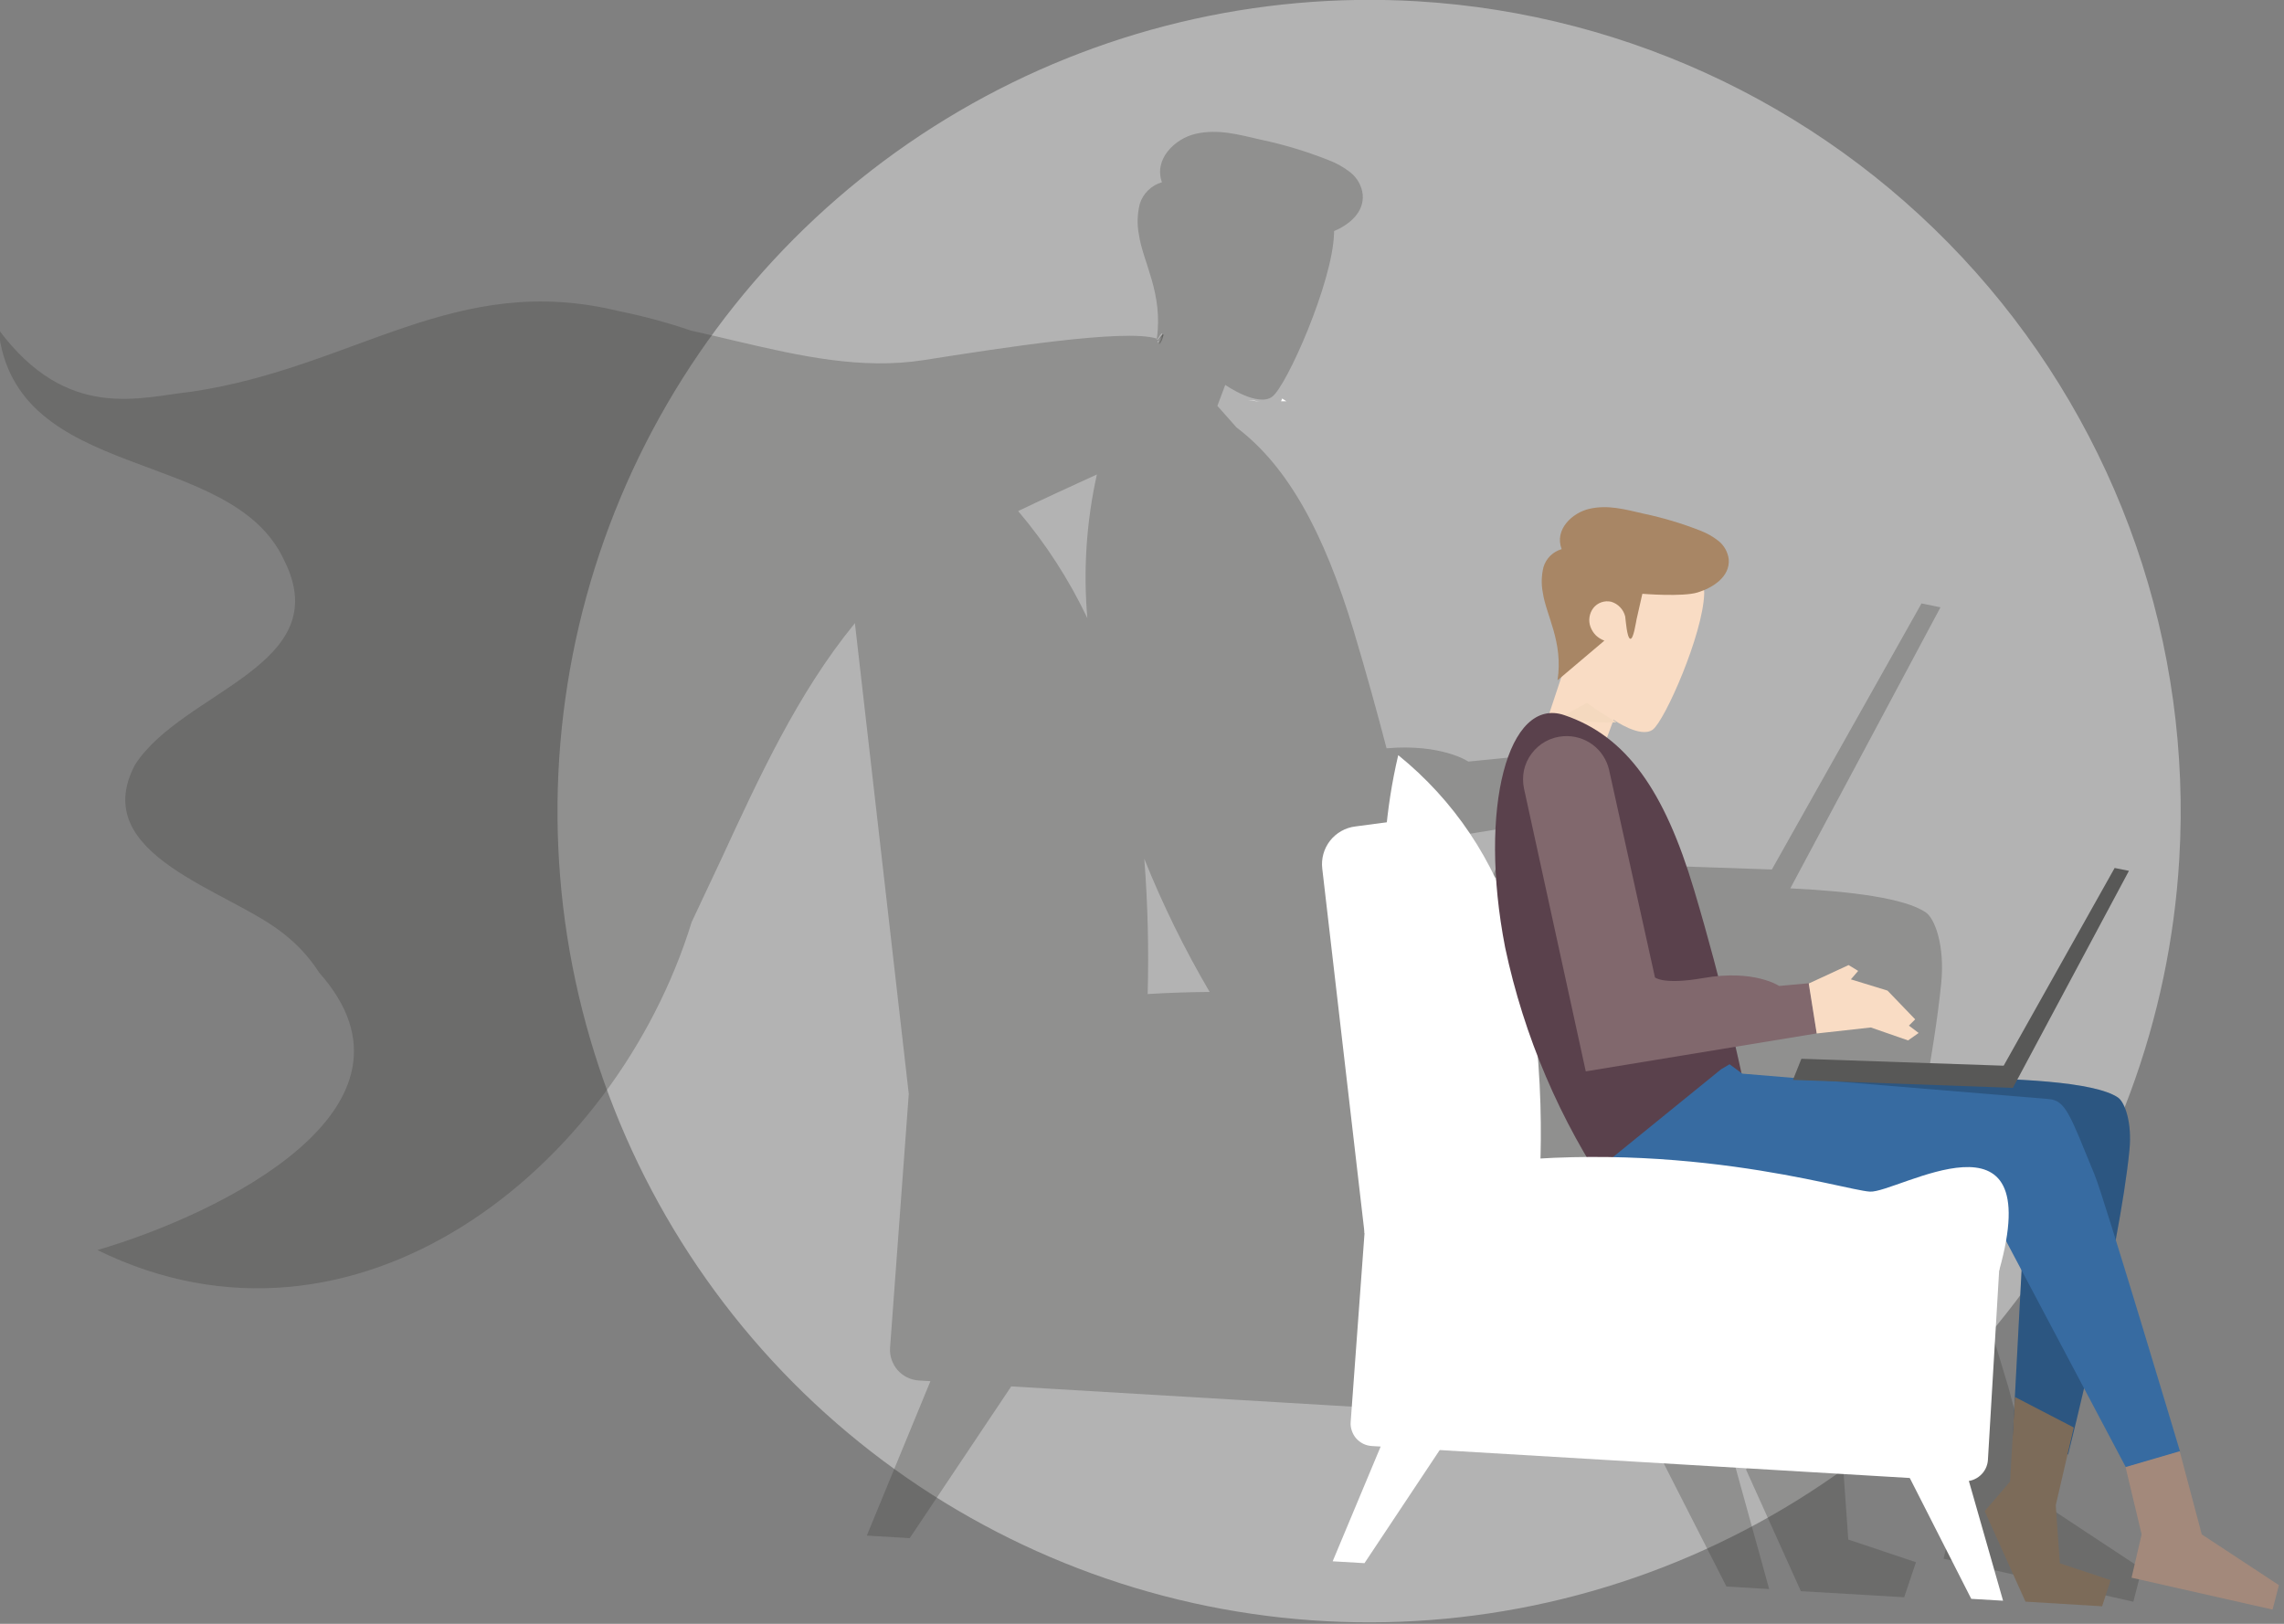 <svg width="270" height="192" viewBox="0 0 270 192" fill="none" xmlns="http://www.w3.org/2000/svg">
<rect x="0" y="0" width="270" height="192" fill="#808080" stroke="none"/>
<g clip-path="url(#clip0_757_5452)">
<path d="M257.62 101.59C256.498 120.529 249.781 138.71 238.32 153.83C226.863 168.951 211.178 180.334 193.25 186.54C175.32 192.752 155.95 193.508 137.59 188.71C119.235 183.911 102.713 173.782 90.11 159.6C77.513 145.414 69.401 127.813 66.8 109.02C64.212 90.227 67.25 71.088 75.53 54.02C83.82 36.954 96.985 22.731 113.36 13.15C129.732 3.559 148.579 -0.964 167.52 0.15C192.918 1.66 216.679 13.191 233.58 32.21C241.949 41.628 248.38 52.603 252.505 64.507C256.63 76.412 258.368 89.013 257.62 101.59Z" fill="white" fill-opacity="0.4"/>
<path d="M148.9 47.45C148.441 47.435 147.984 47.392 147.53 47.32L148.9 47.45Z" fill="white"/>
<path d="M148.9 47.45C148.441 47.435 147.984 47.392 147.53 47.32L148.9 47.45Z" fill="white"/>
<path d="M152.07 47.45L151.44 47.45L151.57 47.12L152.07 47.45Z" fill="white"/>
<path d="M180.27 104.04L180.17 104.28C179.218 104.278 178.266 104.221 177.32 104.11C175.551 103.782 173.765 103.558 171.97 103.44C171.961 103.414 171.961 103.386 171.97 103.36C171.97 103.36 175.31 103.65 180.27 104.04Z" fill="white"/>
<path d="M137.46 39.53C137.46 39.53 137.26 39.64 136.95 40.17L136.84 40.17C136.845 40.22 136.845 40.27 136.84 40.32L136.97 40.21C136.97 40.69 137.03 40.75 137.13 40.62C137.167 40.578 137.197 40.531 137.22 40.48C137.342 40.253 137.433 40.011 137.49 39.76C137.53 39.62 137.53 39.55 137.46 39.53Z" fill="#3D3D3B" fill-opacity="0.3"/>
<path d="M240.92 177.4L237.46 164.17C237.46 164.17 231.34 143.77 227.28 130.67C228.28 125.32 229.08 120.26 229.48 116.24C229.91 111.86 228.76 108.64 227.64 107.87C225.17 106.22 219.01 105.4 211.64 105.04L229.39 71.81L227.15 71.35L209.46 102.81L177.23 101.71L175.99 104.71L175.9 104.95C174.947 104.949 173.996 104.892 173.05 104.78C171.279 104.45 169.489 104.229 167.69 104.12C167.686 104.09 167.686 104.06 167.69 104.03C167.69 104.03 167.35 102.44 166.69 99.74L179.59 97.63L188.2 96.69L194.09 98.69L195.77 97.5L194.23 96.34L195.23 95.34L190.83 90.77L185 89L186.15 87.56L184.64 86.65L178.3 89.58L173.58 90.05C173.58 90.05 170.44 87.92 163.91 88.48C162.82 84.3 161.51 79.55 160.04 74.64C156.53 63 152.25 55.14 146.17 50.54L143.91 47.99L144.84 45.51C144.84 45.51 148.69 48.19 150.4 46.9C152.11 45.61 157.53 33.39 157.7 27.61C157.705 27.517 157.705 27.423 157.7 27.33C159.53 26.54 161.27 25.11 161.09 22.99C160.967 21.966 160.446 21.032 159.64 20.39C158.849 19.766 157.965 19.27 157.02 18.92C154.426 17.893 151.75 17.087 149.02 16.51C146.43 15.92 144.02 15.22 141.36 15.82C138.9 16.37 136.36 18.82 137.36 21.55C136.75 21.722 136.193 22.046 135.74 22.49C135.276 22.933 134.932 23.487 134.74 24.1C134.437 25.301 134.403 26.554 134.64 27.77C135.1 30.97 137.52 34.7 136.75 40.07L136.86 40.07C137.17 39.54 137.32 39.39 137.37 39.43C137.42 39.47 137.37 39.52 137.37 39.62C137.313 39.871 137.222 40.113 137.1 40.34C137.077 40.391 137.047 40.438 137.01 40.48C136.91 40.61 136.82 40.55 136.85 40.07L136.72 40.18C136.725 40.13 136.725 40.08 136.72 40.03C132.96 38.85 118.3 41.15 109.2 42.58C101.83 43.73 94.54 42.09 87.2 40.37C85.37 39.94 83.54 39.5 81.71 39.1C78.929 38.15 76.09 37.382 73.21 36.8C53.79 32.04 42.08 43.41 22.7 46.31C16.6 46.95 7.96 49.94 -0.19 38.94C1.73 57.24 27.3 52.7 33.57 66.2C39.91 78.71 21.57 81.67 15.96 90.43C10.27 101.21 27.22 105.25 33.56 110.43C35.201 111.704 36.612 113.249 37.73 115C51.94 131 25.92 143.59 11.52 147.81C41.97 162.75 72.74 138.3 81.77 109.01C82.92 106.59 84.05 104.14 85.21 101.7C89.73 91.9 94.3 81.97 100.99 73.77L101.06 73.67L107.43 129.34L105.22 159.34C105.18 159.821 105.241 160.304 105.4 160.76C105.551 161.211 105.789 161.629 106.1 161.99C106.416 162.351 106.8 162.646 107.23 162.86C107.661 163.072 108.13 163.198 108.61 163.23L109.99 163.31L102.47 181.57L107.54 181.87L119.54 163.93L194.3 168.37L204.09 187.59L209.14 187.89L203.88 168.88C204.695 168.749 205.442 168.347 206 167.74C206.551 167.126 206.879 166.343 206.93 165.52L208.71 135.44C209.157 133.914 209.521 132.365 209.8 130.8L212.25 135.45L211.19 155.55L210.4 169.02L206.4 173.75L212.89 188.14L225.1 188.86L226.49 184.72L218.49 182.04L217.84 172.81L220.56 161.07L220.71 160.44C221.12 158.75 221.63 156.62 222.19 154.2L228.81 166.66L231.37 177.41L229.76 184.3L252.19 189.39L253.19 185.5L240.92 177.4ZM128.54 73.09C126.372 68.534 123.623 64.278 120.36 60.43C123.46 58.94 126.55 57.53 129.67 56.1C128.427 61.672 128.046 67.402 128.54 73.09ZM135.67 117.54C135.816 112.203 135.683 106.862 135.27 101.54C137.45 106.976 140.033 112.24 143 117.29C140.64 117.31 138.2 117.38 135.67 117.54Z" fill="#3D3D3B" fill-opacity="0.3"/>
<path d="M170.94 140.22C170.94 140.22 159.19 115.14 165.29 89.29C171.87 94.602 176.686 101.785 179.1 109.89C183.34 123.69 181.92 140.89 181.92 140.89L170.94 140.22Z" fill="white"/>
<path d="M204.15 126.95C206.066 126.964 207.977 127.148 209.86 127.5C213.23 128.1 244.77 125.99 250.37 129.77C251.2 130.34 252.05 132.77 251.73 135.98C250.58 147.77 244.48 171.98 244.48 171.98L237.94 169.84L239.48 140.7L199.8 141.22L204.15 126.95Z" fill="#376BA1"/>
<path d="M201.46 70.2C201.31 75.01 196.81 85.2 195.38 86.27C193.95 87.34 190.75 85.11 190.75 85.11L187.91 92.73L181.52 89.25L188.62 67.89C188.62 67.89 201.61 65.48 201.46 70.2Z" fill="#F9DCC4"/>
<path d="M184.95 84.56L187.59 83.1C189.24 84.31 191.09 85.4 191.09 85.4C191.09 85.4 187.33 85.7 184.95 84.56Z" fill="#F4D9BF"/>
<path d="M190.46 141.38C184.411 132.51 180.155 122.543 177.93 112.04C174.71 95.47 178.31 82.3 184.93 84.56C192.3 87.05 196.77 93.56 200.24 105.14C203.71 116.72 205.88 126.95 205.88 126.95C205.88 126.95 199.39 137.88 190.46 141.38Z" fill="#5A414C"/>
<path opacity="0.2" d="M204.15 126.95C206.066 126.964 207.977 127.148 209.86 127.5C213.23 128.1 244.77 125.99 250.37 129.77C251.2 130.34 252.05 132.77 251.73 135.98C250.58 147.77 244.48 171.98 244.48 171.98L237.94 169.84L239.48 140.7L199.8 141.22L204.15 126.95Z" fill="#010101"/>
<path d="M203.46 126.43L204.46 125.84L205.96 126.95L242.16 129.95C244.21 130.11 244.69 131.8 247.63 138.95C248.75 141.67 257.71 171.63 257.71 171.63L251.31 173.5L236.66 145.82C236.66 145.82 199.43 144.36 195.89 143.59C192.35 142.82 188.59 138.51 188.59 138.51L203.46 126.43Z" fill="#376BA1"/>
<path d="M211.95 127.69L212.95 125.19L236.86 126.01L249.98 102.63L251.67 102.97L237.95 128.63L211.95 127.69Z" fill="#585857"/>
<path d="M180.16 93.25L187.46 126.68L214.77 122.19L213.83 116.26L210.32 116.58C210.32 116.58 207.38 114.58 201.32 115.65C196.63 116.47 195.64 115.57 195.64 115.57L190.22 91.05C189.949 89.849 189.258 88.785 188.27 88.05C187.279 87.317 186.059 86.963 184.83 87.05C184.091 87.1 183.372 87.308 182.72 87.66C182.074 88.013 181.511 88.501 181.07 89.09C180.621 89.682 180.307 90.364 180.15 91.09C180.008 91.803 180.011 92.538 180.16 93.25Z" fill="#81686D"/>
<path d="M214.76 122.2L221.16 121.49L225.56 123.02L226.81 122.14L225.66 121.27L226.4 120.53L223.13 117.13L218.8 115.8L219.66 114.8L218.53 114.11L213.82 116.29L214.76 122.2Z" fill="#F9DCC4"/>
<path d="M184.12 80.44C184.82 75.9 182.76 72.75 182.38 70.06C182.189 69.066 182.217 68.042 182.46 67.06C182.61 66.553 182.886 66.093 183.26 65.72C183.639 65.35 184.102 65.079 184.61 64.93C183.72 62.63 185.85 60.62 187.9 60.16C190.11 59.66 192.12 60.24 194.28 60.73C196.561 61.211 198.799 61.88 200.97 62.73C201.756 63.025 202.491 63.439 203.15 63.96C203.818 64.496 204.251 65.27 204.36 66.12C204.53 68.21 202.47 69.5 200.69 70.05C198.91 70.6 194.15 70.21 194.15 70.21C193.92 71.21 193.69 72.21 193.47 73.21C193.39 73.55 193.1 75.66 192.71 75.53C192.32 75.4 192.18 73.3 192.12 72.89C192.02 72.48 191.813 72.104 191.52 71.8C191.23 71.493 190.865 71.269 190.46 71.15C190.071 71.063 189.666 71.087 189.29 71.22C188.918 71.352 188.592 71.588 188.35 71.9C188.112 72.213 187.957 72.581 187.9 72.97C187.839 73.36 187.881 73.76 188.02 74.13C188.159 74.505 188.377 74.847 188.66 75.13C188.948 75.402 189.288 75.614 189.66 75.75L184.12 80.44Z" fill="#A88665"/>
<path d="M238.19 165.18L237.62 175.18L234.62 178.68L239.44 189.38L248.5 189.93L249.5 186.84L243.5 184.84L243.02 177.98L245.15 168.79L238.19 165.18Z" fill="#7C6B59"/>
<path d="M251.27 173.47L257.67 171.6L260.28 181.43L269.4 187.43L268.65 190.32L251.98 186.55L253.17 181.43L251.27 173.47Z" fill="#A3897B"/>
<path d="M161.31 145.81L156.31 102.71C156.17 101.532 156.5 100.346 157.23 99.41C157.594 98.945 158.047 98.556 158.562 98.266C159.076 97.976 159.643 97.79 160.23 97.72L166.23 96.92L172.23 138C197.63 134.17 217.83 140.71 221.05 140.9C224.27 141.09 242.05 129.9 236.33 150.22L161.31 145.81Z" fill="white"/>
<path d="M164.23 168.61L157.54 184.61L161.3 184.83L171.46 169.55L164.23 168.61Z" fill="white"/>
<path d="M232.04 172.63L236.79 189.27L233.03 189.05L224.72 172.71L232.04 172.63Z" fill="white"/>
<path d="M161.36 145.06L159.67 168.11C159.638 168.465 159.683 168.823 159.8 169.16C159.911 169.498 160.088 169.811 160.32 170.08C160.559 170.343 160.844 170.56 161.16 170.72C161.474 170.868 161.813 170.957 162.16 170.98L232.16 175.14C232.512 175.161 232.865 175.112 233.198 174.995C233.531 174.878 233.838 174.697 234.1 174.46C234.364 174.228 234.579 173.946 234.733 173.63C234.888 173.314 234.978 172.971 235 172.62L236.37 149.51L161.36 145.06Z" fill="white"/>
<path d="M137.51 39.72C137.453 39.971 137.362 40.213 137.24 40.44C137.217 40.491 137.187 40.538 137.15 40.58L137.21 40.41L137.41 39.81L137.5 39.52C137.5 39.52 137.53 39.62 137.51 39.72Z" fill="#3D3D3B" fill-opacity="0.3"/>
<path d="M136.88 40.14L136.99 40.14L136.86 40.25C136.869 40.214 136.876 40.177 136.88 40.14Z" fill="#3D3D3B" fill-opacity="0.3"/>
<path d="M137.51 39.72L137.41 39.81L136.99 40.16C137.3 39.63 137.45 39.48 137.5 39.52C137.55 39.56 137.53 39.62 137.51 39.72Z" fill="#3D3D3B" fill-opacity="0.3"/>
</g>
<defs>
<clipPath id="clip0_757_5452">
<rect width="269.4" height="191.83" fill="white"/>
</clipPath>
</defs>
</svg>
